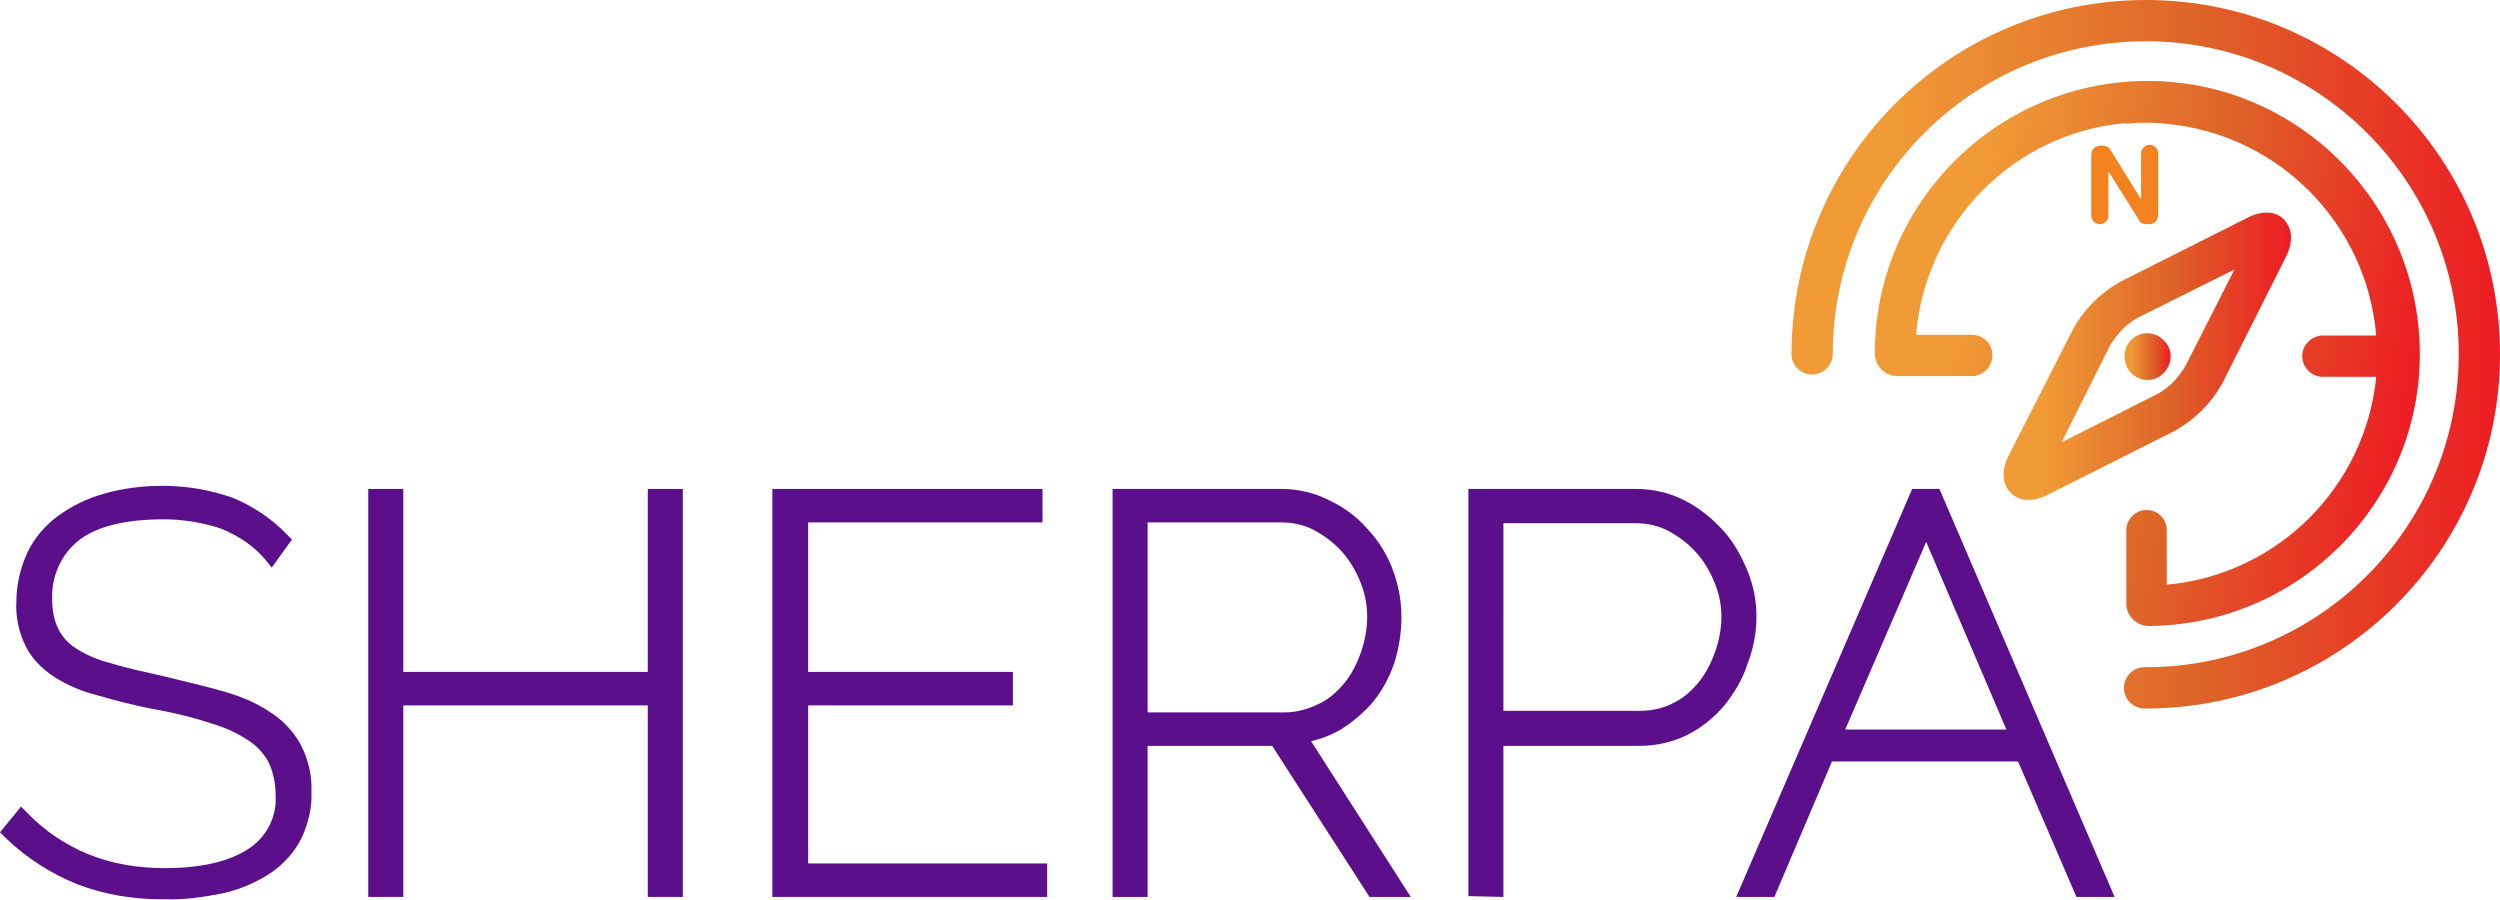 <?xml version="1.0" encoding="UTF-8"?> <svg xmlns="http://www.w3.org/2000/svg" xmlns:xlink="http://www.w3.org/1999/xlink" version="1.1" id="Layer_1" x="0px" y="0px" viewBox="0 0 321.1 115.6" style="enable-background:new 0 0 321.1 115.6;" xml:space="preserve"> <style type="text/css"> .st0{fill:none;} .st1{fill:#5C0F8B;} .st2{fill:url(#SVGID_1_);} .st3{fill:url(#SVGID_00000108999905025771226200000016928608549534796218_);} .st4{fill:url(#SVGID_00000170259525416939841830000013139675592256084123_);} .st5{fill:url(#SVGID_00000101821407715347308300000001304245412954157487_);} .st6{fill:#F58220;} </style> <g> <path class="st0" d="M214.3,68.2c-1.3-0.7-2.8-1-4.2-1h-17v24.3h17.5c1.5,0,3-0.3,4.3-1c1.3-0.7,2.4-1.6,3.3-2.7 c0.9-1.2,1.6-2.5,2.1-3.9c0.5-1.5,0.8-3,0.8-4.5c0-1.6-0.3-3.1-0.9-4.5c-0.6-1.4-1.4-2.7-2.4-3.9C216.8,69.7,215.6,68.8,214.3,68.2 z"></path> <path class="st0" d="M172.6,87.7c0.9-1.2,1.7-2.5,2.1-3.9c0.5-1.5,0.8-3,0.8-4.6c0-1.6-0.3-3.1-0.9-4.5c-0.6-1.4-1.4-2.7-2.4-3.9 c-1-1.1-2.2-2-3.5-2.7c-1.3-0.7-2.8-1-4.2-1h-17.2v24.3H165c1.5,0,3-0.3,4.3-1C170.6,89.8,171.7,88.9,172.6,87.7z"></path> <polygon class="st0" points="237,93.7 257.7,93.7 247.4,69.6 "></polygon> <path class="st1" d="M34.6,91.4c-1.8-1.2-3.8-2-5.9-2.6c-2.1-0.6-4.6-1.2-7.5-1.9c-2.6-0.6-5-1.1-6.9-1.7c-1.6-0.4-3.1-1-4.5-1.9 c-1-0.6-1.8-1.5-2.3-2.5c-0.6-1.2-0.8-2.5-0.8-3.9c-0.1-2.8,1.1-5.6,3.3-7.4c2.2-1.8,5.9-2.8,11-2.8c2.5,0,5,0.4,7.4,1.2 c2.2,0.9,4.2,2.2,5.7,4l0.8,1l2.6-3.6l-0.6-0.6c-2-2.1-4.4-3.7-7.1-4.8c-2.9-1-5.9-1.5-8.9-1.5c-2.5,0-5.1,0.3-7.5,1 C11.2,64,9.2,65,7.4,66.3c-1.6,1.2-3,2.8-3.9,4.7c-0.9,2-1.4,4.2-1.4,6.3c-0.1,1.9,0.3,3.9,1.2,5.7c0.8,1.6,2.1,2.9,3.6,3.9 c1.7,1.1,3.6,1.9,5.6,2.4c2.1,0.6,4.6,1.3,7.4,1.8c2.7,0.5,5.1,1.1,7.2,1.8c1.7,0.5,3.3,1.2,4.8,2.2c1.1,0.7,2,1.7,2.6,2.8 c0.6,1.3,0.9,2.7,0.9,4.2c0.2,2.8-1.2,5.5-3.6,7c-2.5,1.6-6.1,2.4-10.6,2.4c-3.4,0-6.7-0.5-9.9-1.8c-2.9-1.2-5.6-3-7.8-5.3 l-0.8-0.8L0,106.9l0.7,0.7c2.7,2.6,5.8,4.6,9.3,6c3.4,1.3,7.1,1.9,10.7,1.9c0.2,0,0.3,0,0.5,0c2.5,0.1,5.1-0.3,7.6-0.8 c2.1-0.5,4.2-1.4,6-2.6c1.6-1.1,3-2.6,3.9-4.4c0.9-1.9,1.4-4,1.3-6c0.1-2.1-0.4-4.2-1.4-6.1C37.6,93.8,36.2,92.4,34.6,91.4z"></path> <polygon class="st1" points="83.2,86.3 51.8,86.3 51.8,62.8 47.3,62.8 47.3,115.2 51.8,115.2 51.8,90.6 83.2,90.6 83.2,115.2 87.7,115.2 87.7,62.8 83.2,62.8 "></polygon> <polygon class="st1" points="103.8,90.6 130.1,90.6 130.1,86.3 103.8,86.3 103.8,67.1 133.9,67.1 133.9,62.8 99.2,62.8 99.2,115.2 134.5,115.2 134.5,110.9 103.8,110.9 "></polygon> <path class="st1" d="M172.2,93.7c1.6-1,3-2.2,4.2-3.6c1.2-1.5,2.1-3.2,2.7-5c0.6-1.9,0.9-3.9,0.9-5.9c0-2.1-0.4-4.1-1.1-6 c-0.7-1.9-1.8-3.7-3.2-5.2c-1.4-1.6-3-2.8-4.9-3.7c-1.9-1-4.1-1.5-6.2-1.5h-21.7v52.4h4.5V95.8h16l12.5,19.4h5.3l-12.8-20 C169.7,94.9,171,94.4,172.2,93.7z M165,91.5h-17.6V67.1h17.2c1.4,0,2.9,0.3,4.2,1c1.3,0.7,2.5,1.6,3.5,2.7c1,1.1,1.8,2.4,2.4,3.9 c0.6,1.4,0.9,3,0.9,4.5c0,1.6-0.3,3.1-0.8,4.6c-0.5,1.4-1.2,2.8-2.1,3.9c-0.9,1.1-2,2.1-3.3,2.7C168,91.1,166.5,91.5,165,91.5z"></path> <path class="st1" d="M225.6,79.2c0-2.1-0.4-4.1-1.2-6c-0.8-1.9-1.8-3.7-3.2-5.2c-1.4-1.5-3-2.8-4.8-3.7c-1.9-1-4.1-1.5-6.2-1.5 h-21.6v52.3l4.5,0.1V95.8h17.5c2.1,0,4.3-0.5,6.1-1.4c1.8-0.9,3.4-2.2,4.7-3.7c1.3-1.6,2.4-3.4,3-5.3 C225.2,83.4,225.6,81.3,225.6,79.2z M221.1,79.2c0,1.5-0.3,3.1-0.8,4.5c-0.5,1.4-1.2,2.8-2.1,3.9c-0.9,1.1-2,2.1-3.3,2.7 c-1.3,0.7-2.8,1-4.3,1h-17.5V67.2h17c1.4,0,2.9,0.3,4.2,1c1.3,0.7,2.5,1.6,3.5,2.7c1,1.1,1.8,2.4,2.4,3.9 C220.8,76.2,221.1,77.7,221.1,79.2z"></path> <path class="st1" d="M249.1,62.8h-3.5l-22.6,52.4h4.9l7.4-17.4h23.9l7.5,17.4h4.9L249.1,62.8z M237,93.7l10.4-24.1l10.3,24.1H237z"></path> </g> <g id="Layer_2-2"> <linearGradient id="SVGID_1_" gradientUnits="userSpaceOnUse" x1="257.371" y1="72.213" x2="294.31" y2="72.213" gradientTransform="matrix(1 0 0 -1 0 118)"> <stop offset="0.14" style="stop-color:#F09B36"></stop> <stop offset="0.58" style="stop-color:#DE6328"></stop> <stop offset="1" style="stop-color:#ED1C24"></stop> </linearGradient> <path class="st2" d="M288.6,28l-16.3,8.2c-2.5,1.4-4.6,3.5-6,6L258,58.5c-1,2-0.7,3.4-0.2,4.2c0.6,1,1.7,1.6,2.8,1.5l0,0 c0.9,0,1.7-0.3,2.5-0.7l16.3-8.2c2.5-1.4,4.6-3.5,6-6l8.2-16.3c1-2,0.7-3.4,0.2-4.2C292.9,27.2,290.9,26.8,288.6,28z M280.7,47 c-0.9,1.5-2.1,2.8-3.6,3.6l-12.3,6.2l6.2-12.4c0.9-1.5,2.1-2.8,3.6-3.6l12.4-6.2L280.7,47z"></path> <linearGradient id="SVGID_00000097470263551598857730000001514477293538175155_" gradientUnits="userSpaceOnUse" x1="272.858" y1="72.245" x2="278.868" y2="72.245" gradientTransform="matrix(1 0 0 -1 0 118)"> <stop offset="0.14" style="stop-color:#F09B36"></stop> <stop offset="0.58" style="stop-color:#DE6328"></stop> <stop offset="1" style="stop-color:#ED1C24"></stop> </linearGradient> <path style="fill:url(#SVGID_00000097470263551598857730000001514477293538175155_);" d="M273.7,47.9c1.2,1.2,3.1,1.2,4.2,0 c1.2-1.2,1.2-3.1,0-4.2c-1.2-1.2-3.1-1.2-4.2,0C272.6,44.8,272.6,46.7,273.7,47.9C273.7,47.9,273.7,47.9,273.7,47.9z"></path> <linearGradient id="SVGID_00000130621493567368222400000003361222511012117161_" gradientUnits="userSpaceOnUse" x1="230.18" y1="72.547" x2="321.12" y2="72.547" gradientTransform="matrix(1 0 0 -1 0 118)"> <stop offset="0.14" style="stop-color:#F09B36"></stop> <stop offset="0.58" style="stop-color:#DE6328"></stop> <stop offset="1" style="stop-color:#ED1C24"></stop> </linearGradient> <path style="fill:url(#SVGID_00000130621493567368222400000003361222511012117161_);" d="M235.4,45.5c0-22.2,18-40.2,40.2-40.2 s40.2,18,40.2,40.2s-18,40.2-40.2,40.2l0,0c-1.4-0.1-2.7,1-2.8,2.5c-0.1,1.4,1,2.7,2.5,2.8c0.1,0,0.2,0,0.3,0l0,0 c25.1,0,45.5-20.4,45.5-45.5S300.8,0,275.6,0s-45.5,20.4-45.5,45.5l0,0c0,1.4,1.2,2.6,2.6,2.6C234.2,48.1,235.4,46.9,235.4,45.5 L235.4,45.5z"></path> <linearGradient id="SVGID_00000041282439243788687470000007889238876928639371_" gradientUnits="userSpaceOnUse" x1="341.06" y1="113.641" x2="411" y2="113.641" gradientTransform="matrix(0.985 0.175 0.175 -0.985 -114.446 90.973)"> <stop offset="0.14" style="stop-color:#F09B36"></stop> <stop offset="0.58" style="stop-color:#DE6328"></stop> <stop offset="1" style="stop-color:#ED1C24"></stop> </linearGradient> <path style="fill:url(#SVGID_00000041282439243788687470000007889238876928639371_);" d="M272.9,15.9c1.8-0.2,3.6-0.2,5.3,0l0,0 c14.4,1.3,25.8,12.8,27,27.2h-7c-1.4,0.1-2.6,1.3-2.5,2.8c0.1,1.3,1.1,2.4,2.5,2.5h7c-1.4,14.2-12.7,25.4-26.9,26.7v-7 c0-1.5-1.2-2.6-2.6-2.6s-2.6,1.2-2.6,2.6v9.4c0,1.6,1.3,2.9,2.9,2.9l0,0h0.1c19.3-0.2,34.9-16,34.7-35.3s-16-34.9-35.3-34.7 c-19.2,0.2-34.7,15.8-34.7,35l0,0c0,1.6,1.3,2.9,2.9,2.9h2.5h6.9c1.4,0.1,2.7-1,2.8-2.5s-1-2.7-2.5-2.8c-0.1,0-0.2,0-0.3,0h-7 c1.2-14.4,12.6-26,27-27.2L272.9,15.9z"></path> <path class="st6" d="M268.6,20c0-0.9,0.5-1.3,1.4-1.3c0.5,0,0.9,0.2,1.1,0.6l3.9,6.3l0,0v-5.9c0-0.6,0.5-1.1,1.1-1.1 c0.6,0,1.1,0.5,1.1,1.1v7.7c0,0.9-0.4,1.4-1.3,1.4c-0.7,0-1-0.1-1.2-0.6l-3.9-6.2l0,0v5.7c0,0.6-0.5,1.1-1.1,1.1 c-0.6,0-1.1-0.5-1.1-1.1l0,0L268.6,20z"></path> </g> </svg> 